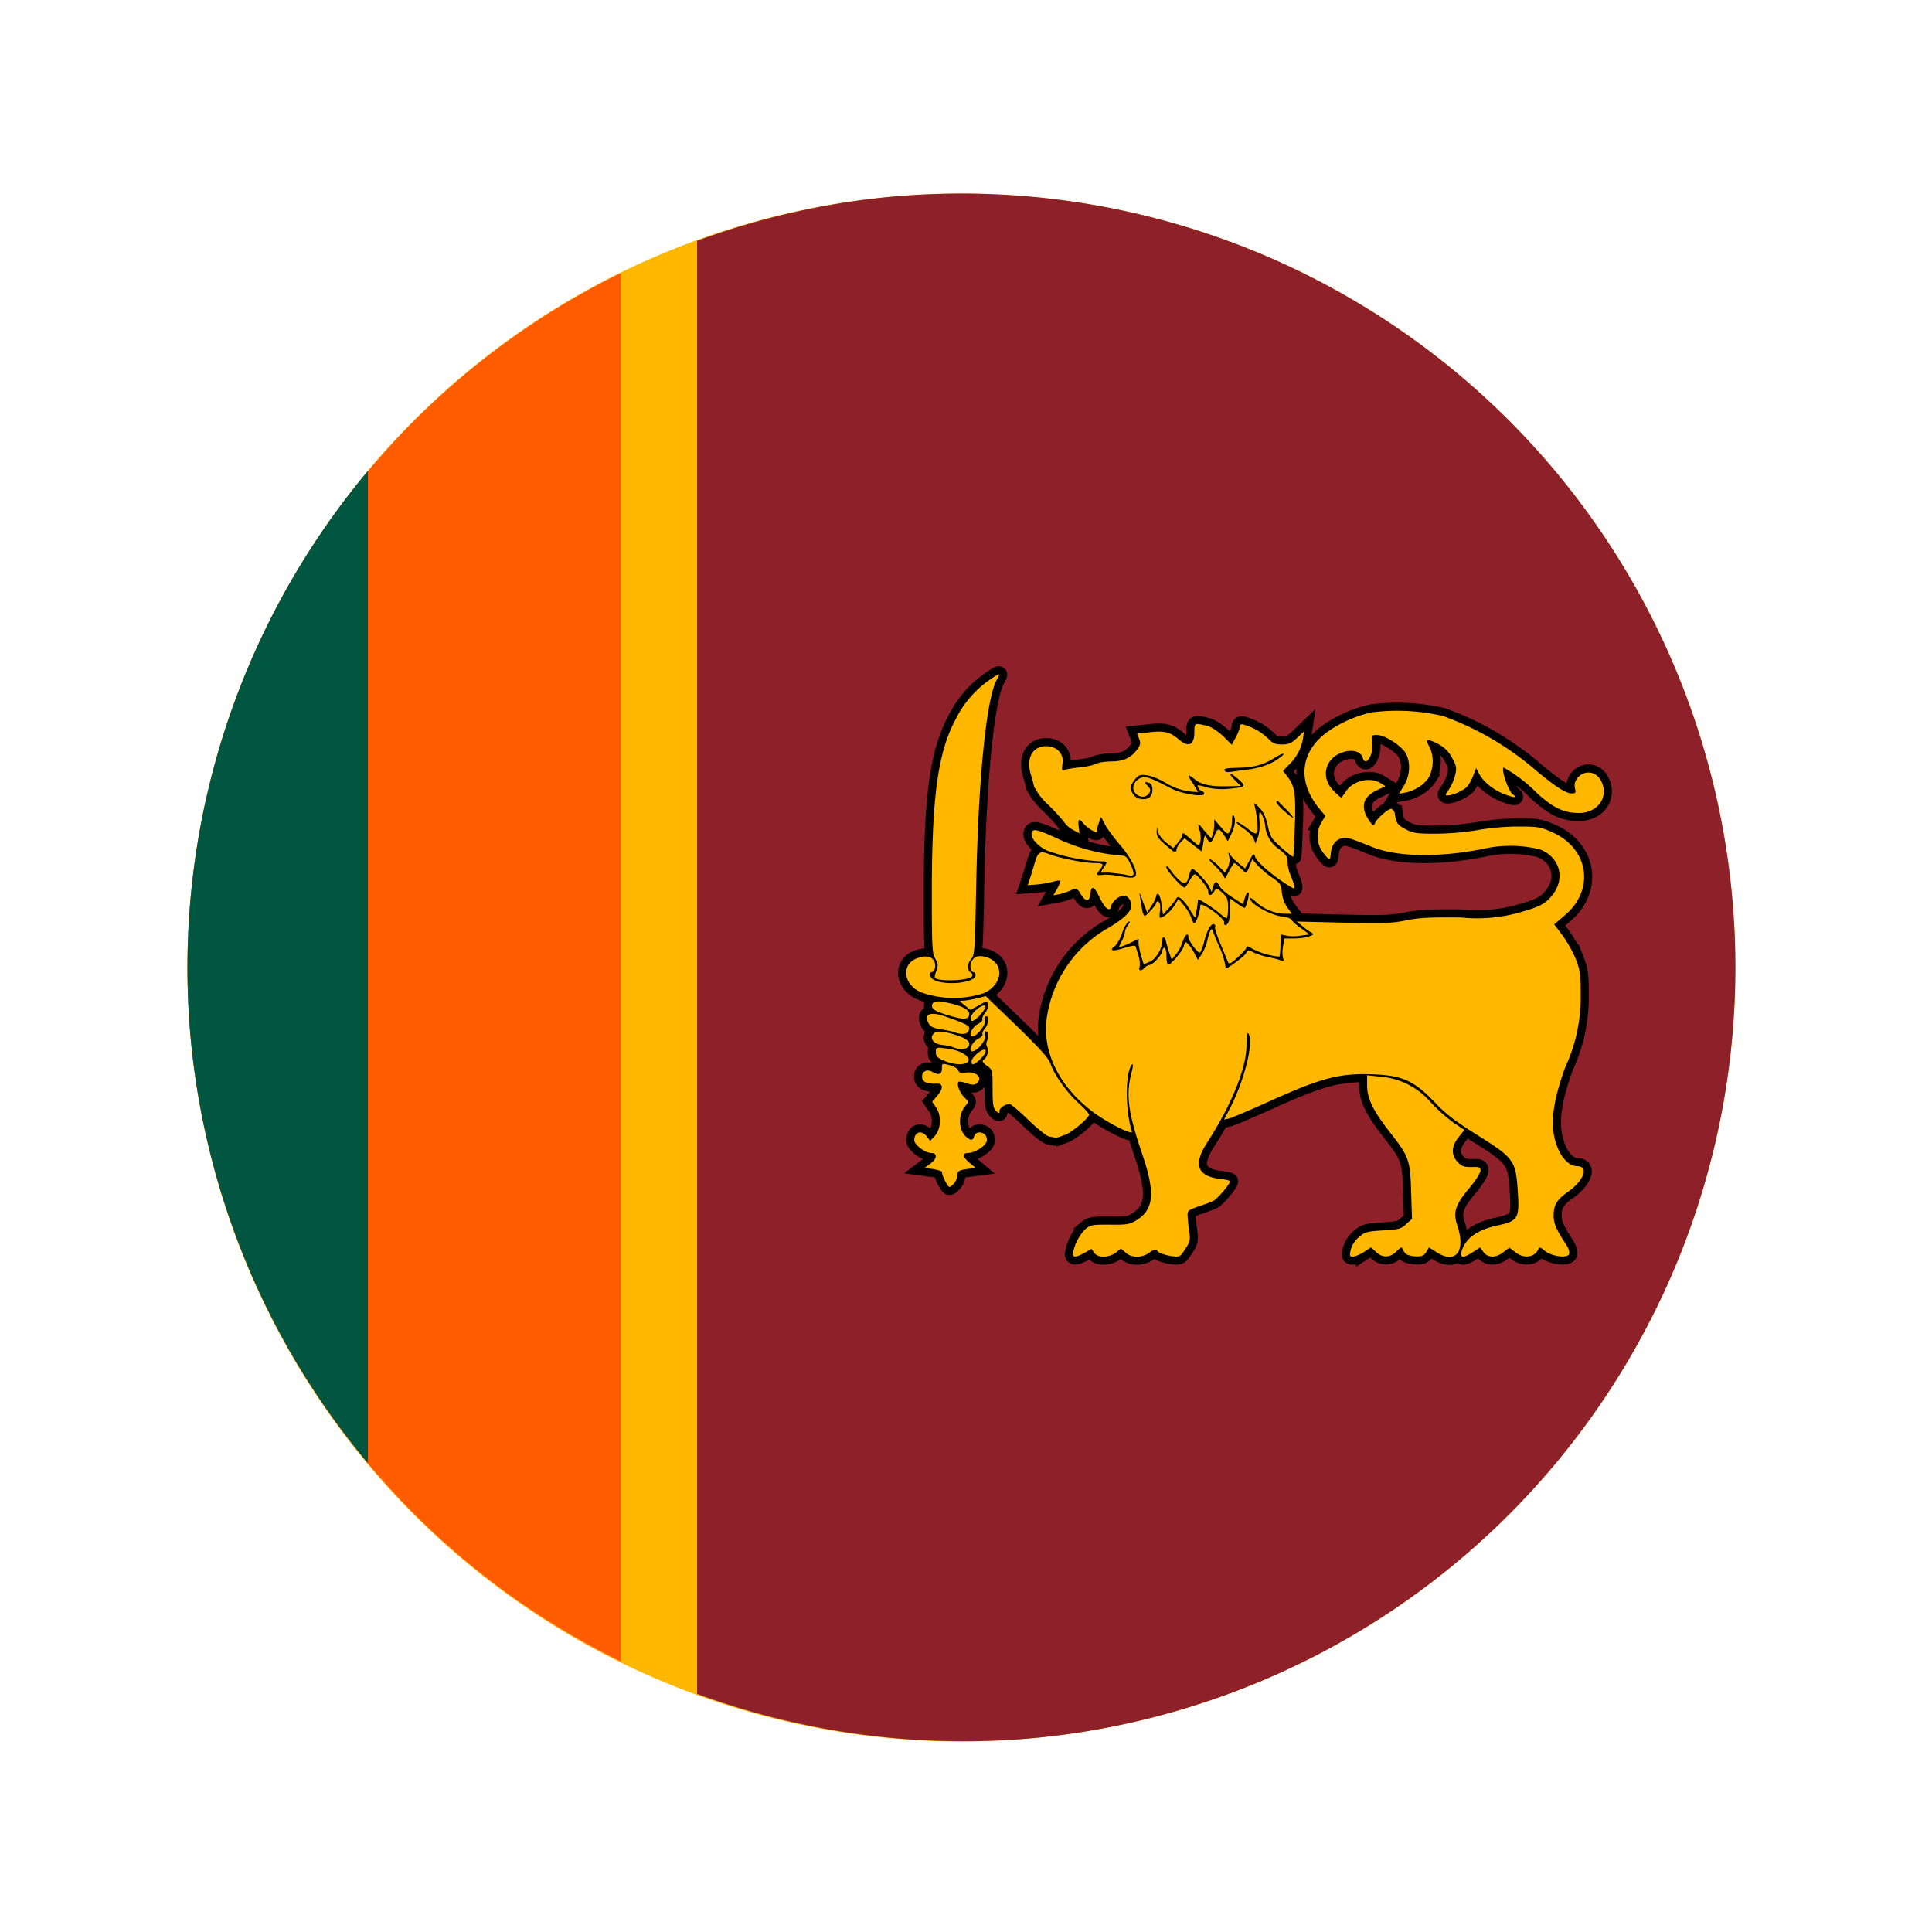 <?xml version="1.0" encoding="UTF-8" standalone="no"?>
<!-- Created with Inkscape (http://www.inkscape.org/) -->

<svg
   xmlns:dc="http://purl.org/dc/elements/1.1/"
   xmlns:cc="http://creativecommons.org/ns#"
   xmlns:rdf="http://www.w3.org/1999/02/22-rdf-syntax-ns#"
   xmlns:svg="http://www.w3.org/2000/svg"
   xmlns="http://www.w3.org/2000/svg"
   xmlns:xlink="http://www.w3.org/1999/xlink"
   xmlns:sodipodi="http://sodipodi.sourceforge.net/DTD/sodipodi-0.dtd"
   xmlns:inkscape="http://www.inkscape.org/namespaces/inkscape"
   width="100mm"
   height="100mm"
   viewBox="0 0 100 100"
   version="1.1"
   id="svg8"
   inkscape:version="0.92.4 (5da689c313, 2019-01-14)"
   sodipodi:docname="srilanka.svg">
  <defs
     id="defs2">
    <inkscape:perspective
       sodipodi:type="inkscape:persp3d"
       inkscape:vp_x="0 : 148.49999 : 1"
       inkscape:vp_y="0 : 999.99996 : 0"
       inkscape:vp_z="210 : 148.49999 : 1"
       inkscape:persp3d-origin="105 : 98.999996 : 1"
       id="perspective841" />
  </defs>
  <sodipodi:namedview
     id="base"
     pagecolor="#ffffff"
     bordercolor="#666666"
     borderopacity="1.0"
     inkscape:pageopacity="0.0"
     inkscape:pageshadow="2"
     inkscape:zoom="1.1545694"
     inkscape:cx="66.815917"
     inkscape:cy="175.62346"
     inkscape:document-units="mm"
     inkscape:current-layer="layer1"
     showgrid="false"
     inkscape:snap-object-midpoints="true"
     inkscape:window-width="1920"
     inkscape:window-height="1001"
     inkscape:window-x="-9"
     inkscape:window-y="-9"
     inkscape:window-maximized="1"
     showguides="false"
     inkscape:snap-smooth-nodes="true"
     inkscape:snap-midpoints="true"
     inkscape:snap-intersection-paths="true"
     inkscape:object-paths="true"
     inkscape:object-nodes="true" />
  <g
     inkscape:label="Layer 1"
     inkscape:groupmode="layer"
     id="layer1"
     transform="translate(-44.979,-148.833)">
    <path
       style="fill:#ffb700;stroke-width:0.704"
       d="M 187.686 37.807 A 151.17 151.17 0 0 0 172.594 38.572 A 151.17 151.17 0 0 0 37.379 204.166 A 151.17 151.17 0 0 0 202.975 339.381 A 151.17 151.17 0 0 0 338.189 173.785 A 151.17 151.17 0 0 0 187.686 37.807 z "
       transform="matrix(0.265,0,0,0.265,44.979,148.833)"
       id="path2" />
    <path
       style="fill:#ff5b00;stroke-width:0.704"
       d="M 121.23 53.355 A 151.17 151.17 0 0 0 37.379 204.166 A 151.17 151.17 0 0 0 121.23 324.502 L 121.23 53.355 z "
       transform="matrix(0.265,0,0,0.265,44.979,148.833)"
       id="path4" />
    <path
       style="fill:#005641;stroke-width:0.704"
       d="M 71.859 91.982 A 151.17 151.17 0 0 0 37.379 204.166 A 151.17 151.17 0 0 0 71.859 285.783 L 71.859 91.982 z "
       transform="matrix(0.265,0,0,0.265,44.979,148.833)"
       id="path6" />
    <path
       style="fill:#8d2029;stroke-width:0.704"
       d="M 187.686 37.807 A 151.17 151.17 0 0 0 172.594 38.572 A 151.17 151.17 0 0 0 136.16 47.035 L 136.16 330.857 A 151.17 151.17 0 0 0 202.975 339.381 A 151.17 151.17 0 0 0 338.189 173.785 A 151.17 151.17 0 0 0 187.686 37.807 z "
       transform="matrix(0.265,0,0,0.265,44.979,148.833)"
       id="path8" />
    <g
       transform="matrix(0.149,0,0,0.149,46.961,151.726)"
       id="g34">
      <use
         y="0"
         x="0"
         style="stroke:#000000;stroke-width:5.6"
         width="100%"
         height="100%"
         xlink:href="#b"
         id="use17" />
      <g
         style="fill:#ffb700"
         id="b">
        <path
           inkscape:connector-curvature="0"
           d="m 363.5,415.8 2.3,-1.4 1,1.4 c 1.3,1.8 5,1.7 7.4,0 l 1.9,-1.5 1.6,1.4 c 2,1.9 5.8,1.9 8.3,0 1.7,-1.2 2,-1.3 3,-0.3 0.7,0.6 2.7,1.2 4.4,1.5 3.2,0.4 3.2,0.4 5,-2.4 1.6,-2.3 1.8,-3.2 1.5,-5.5 a 59.4,59.4 0 0 1 -0.6,-5.3 c -0.2,-2.6 -0.1,-2.6 3.6,-4 a 50.5,50.5 0 0 0 5.4,-2 c 1.5,-0.9 5.7,-5.8 5.7,-6.8 0,-0.2 -1.6,-0.6 -3.6,-0.8 -8,-1 -9.3,-5.2 -4.1,-13 8.3,-13 13.4,-25.5 13.4,-33.4 0,-3.6 0.3,-4.8 0.7,-4 1.9,3.1 -1.5,16.4 -6.5,26 l -2,3.8 1.9,-0.4 c 1,-0.3 7.4,-3 14,-6 18.2,-8.2 24.4,-9.8 36.2,-9.3 9.9,0.4 14,2.3 21,9.6 3.7,4 7.3,6.7 13.8,10.8 13.8,8.6 14.4,9.4 15.1,19.6 0.7,10.3 0.3,10.9 -7.5,12.6 -6.7,1.5 -10.9,4.6 -12,9 -0.6,2.2 0.7,2.3 4,0.1 l 2.5,-1.6 1.1,1.6 c 1.5,2.1 4.5,2.1 7,0 l 2,-1.5 2,1.5 c 3,2.5 7,1.9 8.2,-1.2 0.2,-0.5 0.8,-0.4 2,0.7 2.3,2 8,2.8 8.6,1.2 0.2,-0.6 -0.2,-2 -1,-3.2 -3.3,-5 -4.4,-7.3 -4.4,-10 0,-3.8 1,-5.7 5.4,-8.7 5.2,-3.8 6.8,-8.6 2.8,-8.6 -2.4,0 -4.9,-2.2 -6.5,-5.7 -3.2,-7.2 -2.5,-15.2 2.3,-28.6 a 57.6,57.6 0 0 0 5.4,-25.2 c 0,-7.4 -0.2,-8.6 -1.8,-12.7 a 45.4,45.4 0 0 0 -4.6,-8.1 l -2.8,-3.7 3.5,-3 c 10.8,-8.9 8.6,-23.5 -4.4,-29.1 -4,-1.8 -5,-1.9 -12,-1.9 -4,0 -10.5,0.6 -14,1.3 a 98.2,98.2 0 0 1 -14.2,1.2 c -6.8,0 -8,-0.2 -10.6,-1.6 -2.7,-1.4 -3.2,-2.1 -3.7,-5.5 a 2,2 0 0 0 -1.1,-1.5 c -1,-0.3 -5.2,3.4 -5.8,5 -0.4,0.9 -0.6,0.8 -1.5,-0.3 a 13.4,13.4 0 0 1 -2,-3.6 c -1,-3.3 0.3,-5.7 4.2,-7.6 l 3,-1.4 -1.8,-1.1 c -3.6,-2.3 -9.8,-0.7 -12,3 -0.7,1 -1.4,2 -1.6,2 -0.2,0 -1.4,-1 -2.6,-2.3 -4.7,-4.6 -3.1,-11.4 3.2,-13.4 3.3,-1.1 6.3,-0.3 6.9,2 1,3.3 3.8,-1.1 3.3,-5.2 -0.3,-2.7 -0.3,-2.8 1.6,-2.8 2.6,0 8,3.4 9.8,6 2,3.1 1.8,8 -0.4,11.6 l -1.7,2.8 2.3,-0.4 c 3.2,-0.7 6.4,-2.7 8,-5.2 a 12,12 0 0 0 0.4,-10.4 c -1.5,-2.7 -1.3,-3.1 0.9,-2.2 3.6,1.5 5.6,3.2 7,6.1 1.4,2.6 1.5,3.2 0.8,6 a 17,17 0 0 1 -2.2,4.8 c -1.2,1.6 -1.3,1.9 -0.3,1.9 1.8,0 5.4,-1.7 6.7,-3 0.7,-0.8 1.7,-2.5 2.2,-4 l 1,-2.5 1,2 c 1.5,2.7 4.5,5.2 8.1,6.8 3.9,1.6 5.5,1.7 3.5,0.2 -1.4,-1 -4,-8.5 -3.1,-9.2 a 51,51 0 0 1 11.7,9 c 5.7,5.1 9.3,6.8 14.5,6.8 6.7,0 10.6,-5.8 7.6,-11.3 -1.7,-3.2 -5.6,-3.7 -8,-1 -1,1.3 -1.3,2.3 -1,3.7 0.4,1.6 0.3,1.8 -1.2,1.8 -2,0 -5.8,-2.5 -12.6,-8.2 A 102,102 0 0 0 487.9,229.3 70.4,70.4 0 0 0 463.6,228 c -6.4,1.2 -14,4.9 -18.2,8.8 -7.3,7 -7.4,16.3 -0.3,24.8 l 2,2.4 -1.3,2.2 a 9.3,9.3 0 0 0 0.4,10.4 c 1,1.4 2,2.5 2.3,2.5 0.2,0 0.4,-0.9 0.5,-2 0.2,-2.7 1.4,-4.5 3.4,-5.2 1.8,-0.7 3,-0.3 11.2,3 8.7,3.4 23,3.6 38.2,0.6 a 42.6,42.6 0 0 1 20,0.2 c 7.2,3 8.8,10.7 3.6,16.5 -2.3,2.6 -4.4,3.6 -11.7,5.6 a 54.3,54.3 0 0 1 -19.5,1.5 c -10.8,-0.1 -14.7,0.1 -19,1 -4.9,1 -7.8,1.1 -21.8,0.8 l -16.3,-0.4 1.8,1.4 a 22,22 0 0 0 3.1,2.3 c 1.3,0.7 1.2,0.8 -0.6,1.5 -1,0.4 -3.4,0.7 -5.3,0.7 h -3.3 l -0.4,2.8 a 10,10 0 0 0 0,4 c 0.4,1 0.2,1.2 -0.8,0.8 -0.7,-0.3 -2.6,-0.8 -4.3,-1.1 a 26.7,26.7 0 0 1 -5,-1.6 c -1.9,-1 -2.1,-1 -2.8,0.3 -0.6,1 -6.2,5.2 -7,5.2 a 26.7,26.7 0 0 0 -2.2,-7.5 c -1,-2.1 -1.9,-4.5 -2.2,-5.2 -0.3,-1.1 -0.5,-1.2 -1,-0.3 -0.3,0.5 -0.7,2 -1,3.2 a 15.5,15.5 0 0 1 -1.8,4.6 l -1.5,2.2 -1,-1.9 c -1,-2 -2.6,-4.2 -3.2,-4.2 -0.2,0 -0.5,0.6 -0.7,1.5 -0.5,1.6 -4.4,6.3 -5.4,6.3 -0.3,0 -0.6,-1.3 -0.6,-3 0,-1.5 -0.3,-2.9 -0.7,-2.9 -0.4,0 -0.7,0.5 -0.7,1 0,1.2 -3.3,5 -4.5,5 -0.4,0 -1.2,0.4 -1.7,1 -1.2,1.3 -2.2,1.1 -1.7,-0.4 a 9,9 0 0 0 -0.4,-3.8 l -1,-3.2 c -0.2,-0.5 -1.4,-0.3 -4,0.5 -4,1.3 -5.4,1 -3.3,-0.6 0.8,-0.6 2,-2.7 2.6,-4.6 0.7,-2 1.7,-3.7 2.2,-3.9 0.7,-0.2 0.7,0 -0.2,1.2 a 5.7,5.7 0 0 0 -1.1,2.6 c 0,0.5 -0.5,1.8 -1,2.9 -0.6,1 -1,2 -0.9,2.1 0.1,0.1 1.7,-0.5 3.5,-1.3 l 3.2,-1.6 v 1.4 c 0,0.8 0.4,2.8 0.9,4.5 l 0.9,3 2.2,-1 c 2.2,-1 4.3,-4.6 4.3,-7.5 0,-1.4 0.8,-1.2 1.2,0.3 0,0.4 0.6,2.1 1,3.7 l 1,2.8 1.5,-1.8 c 0.9,-1 1.9,-3 2.3,-4.3 0.8,-2.4 2,-3.5 2,-1.7 0,1.2 3.4,5.8 4,5.4 0.4,-0.2 1,-1.9 1.5,-3.8 1,-4 2.5,-6.6 3.5,-6 0.4,0.2 0.5,0.6 0.3,1 -0.2,0.2 0.6,2.8 1.8,5.6 a 2557.7,2557.7 0 0 1 2.6,6.3 c 0.4,1 0.8,1 3.3,-1.3 1.5,-1.4 3,-2.9 3.1,-3.4 0.3,-0.8 0.6,-0.7 2,0.2 a 25,25 0 0 0 9.5,2.8 c 0.2,-0.2 0.4,-2 0.4,-4 l 0.1,-3.7 2,0.4 c 1,0.3 3.3,0.3 5,0 l 3,-0.4 -2.7,-2 c -1.5,-1 -3,-2.3 -3.4,-2.9 -0.3,-0.6 -1.7,-1.2 -3.2,-1.3 -4.1,-0.4 -11.4,-4.4 -11.4,-6.4 0,-0.4 1,0.3 2.2,1.4 2.8,2.5 6.6,4 10,4 h 2.4 l -1.5,-2 a 11.9,11.9 0 0 1 -2,-5.2 c -0.2,-3 -0.5,-3.4 -3.6,-5.5 a 35.2,35.2 0 0 1 -5,-4.3 l -1.7,-1.9 -0.9,2.3 c -0.5,1.3 -1,2.3 -1.3,2.3 -0.2,0 -1.2,-0.8 -2,-1.7 a 7,7 0 0 0 -2,-1.6 c -0.3,0 -1,1.2 -1.8,2.7 l -1.4,2.7 -1,-1.5 a 23.8,23.8 0 0 0 -3,-3.4 c -1.2,-1 -1.7,-1.8 -1.3,-1.8 0.4,0 1.7,1 3,2.3 l 2.2,2.3 1,-1.7 a 6,6 0 0 0 0.5,-3.8 c -0.4,-1.8 -0.3,-1.9 0.3,-0.7 a 16,16 0 0 0 3,3 l 2.2,1.8 1.5,-2.7 c 1.5,-2.8 1.5,-2.8 2.1,-1.1 1,2.1 7.5,7.5 13,10.6 1,0.5 0.6,-1.1 -1,-5 a 12.7,12.7 0 0 1 -0.8,-4 c 0,-1.8 -0.5,-2.6 -2.8,-4.4 a 10.9,10.9 0 0 1 -5,-8.4 c -0.3,-1.7 -0.9,-3.5 -1.4,-4.1 -0.6,-1 -0.8,-0.4 -0.6,2.6 0.2,2.1 -0.1,4.7 -0.6,5.8 l -0.8,2 -0.6,-1.7 c -0.4,-0.9 -2,-2.5 -3.5,-3.5 -1.5,-1 -2.6,-2 -2.4,-2.2 0.2,-0.2 1.8,0.7 3.5,2 2.7,2.1 3.2,2.3 3.6,1.4 0.4,-1 0,-5.6 -0.8,-8.8 -0.4,-1.6 -0.4,-1.6 1.6,0.4 1.4,1.4 2.2,3.2 2.9,6.2 0.8,3.8 1.2,4.5 4.7,7.6 2.1,1.9 4,3.3 4.1,3.2 0.2,-0.2 0.4,-5 0.6,-10.8 0.4,-11.1 0,-13.8 -2.7,-17.2 l -1.4,-1.8 2.2,-2.3 a 16,16 0 0 0 4.7,-8.8 l 0.4,-2.7 -2.4,2.3 c -2,1.9 -3,2.3 -5.3,2.3 -2.3,0 -3.2,-0.4 -4.7,-2 a 20,20 0 0 0 -8.3,-4.8 c -1.2,-0.4 -1.6,-0.2 -1.6,0.6 0,0.6 -0.6,2.2 -1.4,3.7 l -1.4,2.6 -3,-3 c -1.9,-1.7 -4,-3.2 -5.7,-3.6 -4.1,-1 -4.3,-1 -4.3,2.1 0,4.7 -2,5.6 -5.6,2.5 -2.8,-2.4 -5,-3 -10.3,-2.3 l -4,0.4 0.7,1.8 c 0.6,1.5 0.5,2.2 -0.8,3.9 -2.1,2.8 -4.8,4 -9,4 -2,0 -4.4,0.4 -5.4,0.9 -1,0.5 -3.6,1 -5.7,1.2 -2,0.2 -4.3,0.6 -5,0.8 -1,0.4 -1,0 -0.7,-2.2 0.5,-3.4 -2,-6 -5.7,-6 -4.9,0 -7.1,4.4 -5.2,10.2 a 44.6,44.6 0 0 1 1,3.8 23,23 0 0 0 5.2,6.6 c 2.6,2.6 5,5.3 5.4,6 a 9,9 0 0 0 3,2.5 l 2.2,1.2 -0.3,-2.4 c -0.3,-2.6 0.2,-3 1.6,-1.1 0.5,0.6 1.8,1.7 2.8,2.3 1.7,1 2,1 2,0.2 0,-0.6 0.3,-1.9 0.7,-2.9 l 0.7,-1.8 1.3,2.5 c 0.7,1.4 3,4.5 5.1,7 4.1,4.7 6.7,10 5.4,11.2 -0.6,0.5 -2,0.5 -5,-0.1 -2.2,-0.4 -5,-0.7 -6.2,-0.5 -2.3,0.3 -2.5,0 -1,-1.8 1.5,-2 1.2,-2.3 -1.8,-2.3 -3.5,0 -12.2,-1.7 -15.6,-3 -3.2,-1.3 -4,-1 -5,2.1 l -1.7,5.6 -1,3 3.6,-0.3 a 37,37 0 0 0 5.5,-1 6,6 0 0 1 2.2,-0.3 c 0.2,0.1 -0.3,1.3 -1,2.7 l -1.4,2.4 2.2,-0.4 c 1.2,-0.3 3,-0.9 4,-1.4 1.8,-0.8 2,-0.8 3.4,1.5 1.7,2.7 3,2.6 3.3,-0.3 0.3,-3 1.3,-2.6 3.2,1.4 1.8,3.8 3.6,5.2 4,3 0.1,-0.8 1,-2 2.1,-2.8 2.2,-1.5 3.8,-1 4.7,1.3 1,2.5 -1.2,5 -7.4,8.8 a 43,43 0 0 0 -21.7,31 c -1.9,11.8 4,24 15.6,32.9 5.6,4.2 14.5,8.6 13.9,7 -2.4,-7.3 -2.3,-21 0.1,-23.3 0.4,-0.4 0.3,1 -0.3,3.1 -2,7.9 -1,14.1 4,28.7 4.4,13.2 3.8,18.9 -2.6,22.6 -2,1.2 -3.3,1.4 -8.8,1.3 -6,0 -6.7,0 -8.6,1.6 a 15.7,15.7 0 0 0 -4.3,8.6 c 0,1.3 1.4,1.1 4,-0.4 z"
           id="path19" />
        <path
           inkscape:connector-curvature="0"
           d="m 460.5,415.5 2.5,-1.6 1.7,1.6 c 2.2,2.1 4.9,2 7,-0.1 1,-1 1.8,-1.6 1.9,-1.5 l 0.9,1.6 c 0.5,0.9 1.6,1.3 3.6,1.5 2.3,0.1 3,0 4,-1.4 l 1,-1.7 2.5,1.6 c 6.8,4.4 10.4,-0.2 7.3,-9.3 -1.5,-4.6 -0.6,-7.2 4.3,-13 2.1,-2.5 3.8,-5.2 3.8,-6 0,-1.1 -0.4,-1.3 -3.2,-1.2 -2.6,0 -3.4,-0.3 -4.8,-1.8 -2.3,-2.5 -2.1,-5.4 0.4,-8.6 l 2,-2.5 -3.6,-2.4 a 59.7,59.7 0 0 1 -8,-7.1 25.7,25.7 0 0 0 -17.5,-9 l -4.7,-0.5 v 3.6 c 0,4.5 2.2,8.9 8,16.3 6.6,8.4 7,9.7 7.3,20.7 l 0.3,9.3 -2,1.8 c -1.7,1.6 -2.4,1.9 -8,2.2 -5.3,0.3 -6.5,0.6 -8,2 a 8.7,8.7 0 0 0 -3.4,5.3 c -0.3,1.5 -0.2,1.8 0.9,1.8 0.7,0 2.4,-0.7 3.8,-1.6 z m -142.2,-24 a 5.8,5.8 0 0 0 1,-3 c 0,-1 0.6,-1.4 3.2,-1.8 l 3.1,-0.4 -2,-1.7 c -2.5,-2 -2.8,-3.5 -0.6,-3.5 2.2,0 5.8,-2.2 6.4,-3.9 0.3,-0.8 0,-1.8 -0.4,-2.3 -1.2,-1.4 -3.5,-1.2 -3.9,0.4 -0.5,1.6 -1.2,1.6 -3,0 -2.5,-2.5 -2.6,-7.6 0,-10.6 1.1,-1.4 1.1,-1.4 -0.4,-2.9 -1.6,-1.6 -2.8,-4.6 -2,-5.4 0.2,-0.2 1.5,0 2.8,0.5 2,0.6 2.7,0.6 3.5,0 2.3,-1.9 -0.2,-4.3 -4,-3.7 -1.6,0.2 -2.2,0 -2.4,-0.8 -0.2,-0.6 -1.5,-1.4 -3,-1.8 -2.7,-0.7 -2.7,-0.7 -2.7,1.2 0,2 -1.2,2.4 -3.4,1.1 -1.8,-1 -3.5,-0.2 -3.5,1.7 0,1.8 1.7,2.6 5,2.4 2.4,-0.1 2.5,1.7 0.2,4.3 l -1.7,2 1.3,1.9 c 2,2.8 1.8,7.5 -0.3,9.9 l -1.7,1.8 -1.1,-1.5 c -1.6,-2 -3.7,-1.9 -4.3,0.3 -0.3,1.4 0,2 1.8,3.6 1.2,1 3,1.8 3.9,1.8 2.3,0 2.2,1.9 -0.2,3.7 l -2,1.5 3,0.4 c 1.6,0.3 3,0.7 3,1 0,1.3 2,5.2 2.6,5.2 0.4,0 1.2,-0.7 1.8,-1.5 z"
           id="path21" />
        <path
           inkscape:connector-curvature="0"
           d="m 356.5,374.9 c 2.7,-1 8.5,-6 8.5,-7.1 0,-0.4 -1.6,-2.2 -3.6,-4 -4,-3.6 -8.5,-9.9 -9.7,-13.5 -0.6,-2 -3.5,-5.2 -11.7,-13.2 l -10.9,-10.5 -3.1,0.8 c -1.8,0.4 -3.9,0.8 -4.7,0.8 -1.5,0 -1.5,0 0.5,1.6 l 2,1.6 3,-1.6 c 2.7,-1.6 2.8,-1.6 3.1,-0.3 0.2,0.7 -0.2,2 -1,2.9 -0.7,0.9 -1.1,2 -1,2.3 0.3,0.3 -0.4,1 -1.5,1.6 -2,1 -3.5,4.3 -1.9,4.3 1.5,0 4.7,-4 4.3,-5.3 -0.2,-0.7 0,-1.4 0.2,-1.6 1.3,-0.7 1.2,2.4 0,4 -0.8,0.8 -1.2,1.8 -1,2.2 0.2,0.3 -0.5,1 -1.6,1.6 -2,1 -3.5,4.3 -1.9,4.3 1.6,0 4.7,-3.8 4.4,-5.2 -0.2,-0.7 -0.2,-1.5 0.1,-1.7 0.9,-0.4 1.3,2 0.6,3.2 a 2.3,2.3 0 0 0 0,2.2 c 0.7,1.3 0,3.7 -1.3,4.5 -0.5,0.3 -0.2,1 1.2,2 2,1.4 2,1.6 2,8 0,5.4 0.2,6.8 1.2,7.7 1,1 1.2,1 1.2,0 0,-1 2,-2.4 3.5,-2.4 0.5,0 3.4,2.5 6.5,5.5 3.1,3 6.4,5.7 7.3,5.8 l 2.2,0.4 c 0.3,0 1.7,-0.3 3.1,-1 z m -33.3,-26.1 c 0,-1.7 -3.6,-3.6 -7.9,-4 -3.5,-0.5 -3.5,-0.4 -3.5,1.3 0,1.4 0.5,2 3,3 3.8,1.7 8.4,1.5 8.4,-0.3 z"
           id="path23" />
        <path
           inkscape:connector-curvature="0"
           d="m 327.1,348.6 c 1.8,-1.6 2.6,-3.4 1.5,-3.4 -1.2,0 -4.4,2.8 -4.4,4 0,1.6 0.6,1.5 3,-0.6 z m -3.7,-5.1 c 0.1,-1 -0.5,-1.6 -2.3,-2.5 -4,-1.7 -8.6,-2.6 -9.7,-1.7 -2.1,1.7 -0.7,3.9 2.6,4.3 1.4,0.1 3.2,0.5 4.1,0.9 2.6,1 5,0.5 5.3,-1 z m 0,-5.3 c 0.2,-1.3 -0.7,-1.8 -8,-4.4 -5.5,-2 -7.9,-1 -6.1,2.3 0.6,1.1 1.6,1.6 3.9,2 1.7,0.2 4,0.7 5.1,1.1 3,1 4.8,0.6 5,-1 z m 3.6,-4.9 c 1.1,-1.1 2,-2.4 2,-3 0,-1.5 -4.3,1.3 -4.9,3.3 -0.6,2.3 0.5,2.2 3,-0.3 z m -3.6,-0.3 c 0.2,-1.6 -2.4,-3 -7.6,-4.1 -3.9,-0.9 -5.6,-0.4 -5.3,1.4 0.2,1 1.5,1.7 5,2.8 5.9,1.8 7.6,1.8 7.9,-0.1 z m 5,-7.4 c 6.8,-3 7.3,-10.5 1,-12.5 -2.6,-0.8 -4.2,-0.3 -5.2,1.4 -0.8,1.4 -0.3,3.8 0.7,3.8 0.4,0 0.7,0.5 0.7,1 0,2.7 -10.2,3.8 -14.4,1.7 -1.5,-0.7 -2,-2.7 -0.9,-2.7 1,0 1.6,-2 1.1,-3.3 -0.6,-2 -2.6,-2.6 -5.3,-1.8 -6.3,1.6 -6.1,9 0.3,12 a 33.6,33.6 0 0 0 22,0.4 z"
           id="path25" />
        <path
           inkscape:connector-curvature="0"
           d="m 324.3,319.8 c 0.4,-0.4 0.2,-1 -0.4,-1.4 -1.4,-1.1 -1.3,-2.8 0.2,-4.7 1.2,-1.4 1.3,-3.6 1.7,-25.1 0.7,-37.1 3.5,-65 7.1,-71.8 1.5,-2.6 1.3,-2.6 -2.5,0 a 36,36 0 0 0 -11.7,13.6 c -6.2,11.5 -8.3,27 -8.3,60.2 0,18.8 0.1,21.3 1.2,23 1,1.8 1,2.4 0.4,4.2 -0.5,1.1 -0.7,2.3 -0.5,2.5 1.4,1.3 11.4,1 12.8,-0.5 z m 56.1,-35.4 c 0.3,-0.3 -0.2,-2 -1,-3.6 -1.2,-2.6 -1.7,-3 -3.4,-3 a 65,65 0 0 1 -23,-6.4 c -5.1,-2.3 -7,-2.8 -7.5,-2.2 -1.6,1.5 1,5 5,6.9 a 64,64 0 0 0 18.3,3.7 c 2.7,0 2.8,0 1.2,2.3 l -1,1.6 h 3 l 5,0.6 c 3,0.7 3,0.7 3.4,0.1 z"
           id="path27" />
        <path
           style="fill:#000000"
           inkscape:connector-curvature="0"
           d="m 412,301.1 c 0,-1 -2.9,-3.5 -5.7,-5.2 -2.3,-1.3 -2.7,-1.4 -2.7,-0.3 0,1.6 -1.4,5.7 -2,5.7 -0.3,0 -0.8,-0.8 -1,-1.7 -0.3,-1 -1.4,-3 -2.5,-4.3 l -2,-2.5 -1.4,2.3 c -1.4,2.2 -3.9,4.3 -5,4.3 -0.2,0 -0.3,-1.2 0,-2.5 0.1,-1.6 0,-2.8 -0.5,-3 -0.4,-0.3 -0.8,-0.2 -0.8,0.2 0,0.8 -3.4,4.6 -4,4.6 -0.4,0 -0.8,-1 -1,-2.4 l -0.8,-4.8 c -0.2,-1.2 0.3,-0.4 1,2 l 1.6,4.1 1.6,-2.5 a 11,11 0 0 0 1.6,-3.4 c 0,-0.5 0.3,-0.7 0.7,-0.5 0.4,0.2 0.9,1.9 1.1,3.7 l 0.5,3.4 1.8,-2 a 28.8,28.8 0 0 0 2.6,-3.2 c 0.7,-1.2 0.8,-1.2 2.3,0 0.8,0.8 2.1,2.5 2.9,3.9 0.8,1.4 1.5,2.4 1.6,2.3 l 0.6,-3.2 0.4,-3 c 0.1,-0.5 5.4,3 7.4,4.7 1.2,1.1 2.4,1.9 2.6,1.7 0.2,-0.2 0.4,-1.8 0.4,-3.7 0,-2.8 -0.3,-3.6 -2,-5.1 -2,-1.8 -2,-1.8 -2.8,-0.5 -1,1.7 -2.1,1.7 -2.1,0 0,-1.2 -3.8,-5.9 -4.7,-5.9 -0.3,0 -1.1,1 -1.8,2.3 -0.7,1.3 -1.5,2.3 -1.7,2.3 -1,0 -6.3,-6 -6.3,-7 0,-0.8 0.4,-0.6 1.3,0.8 a 21,21 0 0 0 3.1,3.6 c 2,1.8 2.8,1.4 3.6,-2.1 0.3,-1 0.7,-1.8 1,-1.8 0.8,0 5.4,4.9 6,6.5 l 0.7,1.6 0.5,-1.8 c 0.6,-2.2 1.3,-2.2 2.3,-0.2 0.4,0.8 2.4,2.6 4.4,3.8 l 3.7,2.4 0.7,-2.4 c 0.4,-1.3 1,-2 1.2,-1.6 0.4,0.5 -0.6,4.5 -1.3,5.3 0,0.1 -1.3,-0.6 -2.6,-1.5 l -2.5,-1.8 v 3.2 c 0,1.7 -0.2,3.8 -0.4,4.6 -0.5,1.6 -1.7,2 -1.7,0.6 z m -18.5,-25.4 c -4.4,-3.6 -5,-4.4 -5,-6.2 l 0.1,-1.8 0.3,1.7 c 0.2,1 1.4,2.6 2.8,3.8 l 2.6,2 1.5,-1.8 c 0.9,-1 1.6,-2.2 1.6,-2.6 0,-1.2 0.2,-1.1 3.2,1.5 2.6,2.3 2.7,2.3 3,0.8 0.3,-0.8 0.2,-2.4 0,-3.5 -1,-3 -0.8,-3.4 0.5,-1.6 l 2.4,2.8 c 1,1.1 1.1,1.1 1.5,-0.3 0.3,-0.9 0.5,-2.4 0.5,-3.4 v -1.9 l 2.3,2.7 c 2.3,2.6 2.5,2.7 3.1,1.4 0.5,-0.7 0.8,-2.4 0.8,-3.7 0,-1.8 0.2,-2.2 0.6,-1.6 0.8,1.2 0.3,4.2 -1.1,6.8 l -1,2 -1.3,-2.1 c -1.7,-2.6 -2.3,-2.6 -3.3,0.2 -1,2.7 -1.7,2.9 -2.7,0.8 -0.6,-1.3 -0.8,-1.1 -1.2,1.7 l -0.5,3 -3,-2.3 -3,-2.3 -1.5,1.5 c -0.7,0.9 -1.3,2 -1.3,2.4 0,1 -0.8,1 -1.9,0 z m 39,-13.6 c -1.5,-1.4 -2.6,-2.8 -2.4,-3 0.3,-0.3 0.5,-0.4 0.6,-0.2 a 67,67 0 0 0 3,3 c 3.4,3.6 2.7,3.7 -1.1,0.2 z m -52,-5.4 c -1.4,-2 -1.3,-3.2 0.5,-5.4 1.2,-1.5 1.8,-1.7 4,-1.4 1.5,0.1 4.6,1.4 6.9,2.8 a 21.2,21.2 0 0 0 11,3 l -1.7,-2.8 c -2.2,-3.3 -2.2,-3.7 0.4,-1.7 2.6,2.1 5.7,2.7 12.7,2.5 l 3.4,-0.1 -2,-2 c -2.7,-2.7 -1.9,-3 1.2,-0.3 2.8,2.5 2.7,2.7 -3.4,3.3 a 23,23 0 0 1 -7.6,-0.5 c -3.4,-1 -3.6,-0.9 -2.9,0.2 0.4,0.7 1,1.2 1.3,1.2 0.4,0 0.7,0.4 0.7,0.8 0,1.3 -7.4,0.1 -11,-1.6 -8,-4.1 -9,-4.5 -11,-3.9 a 4.3,4.3 0 0 0 -2.4,2.3 c -1.3,3.3 3.4,5.9 5.3,3 0.6,-0.9 0.5,-1.4 -0.5,-2.5 -1.4,-1.4 -1.2,-1.6 0.6,-1 1.3,0.5 1.4,3.6 0.2,4.8 -1.3,1.3 -4.5,1 -5.7,-0.7 z"
           id="path29" />
        <path
           style="fill:#000000"
           inkscape:connector-curvature="0"
           d="m 412.4,248.6 c -1,-1 -0.2,-1.2 4.3,-1.3 5.6,-0.1 9,-1 13,-3.6 3.2,-2 4.1,-1.6 1,0.5 -2.7,2 -7,3.4 -11.3,3.8 l -5.1,0.7 c -0.8,0.2 -1.7,0.1 -2,-0.1 z"
           id="path31" />
      </g>
    </g>
  </g>
</svg>
